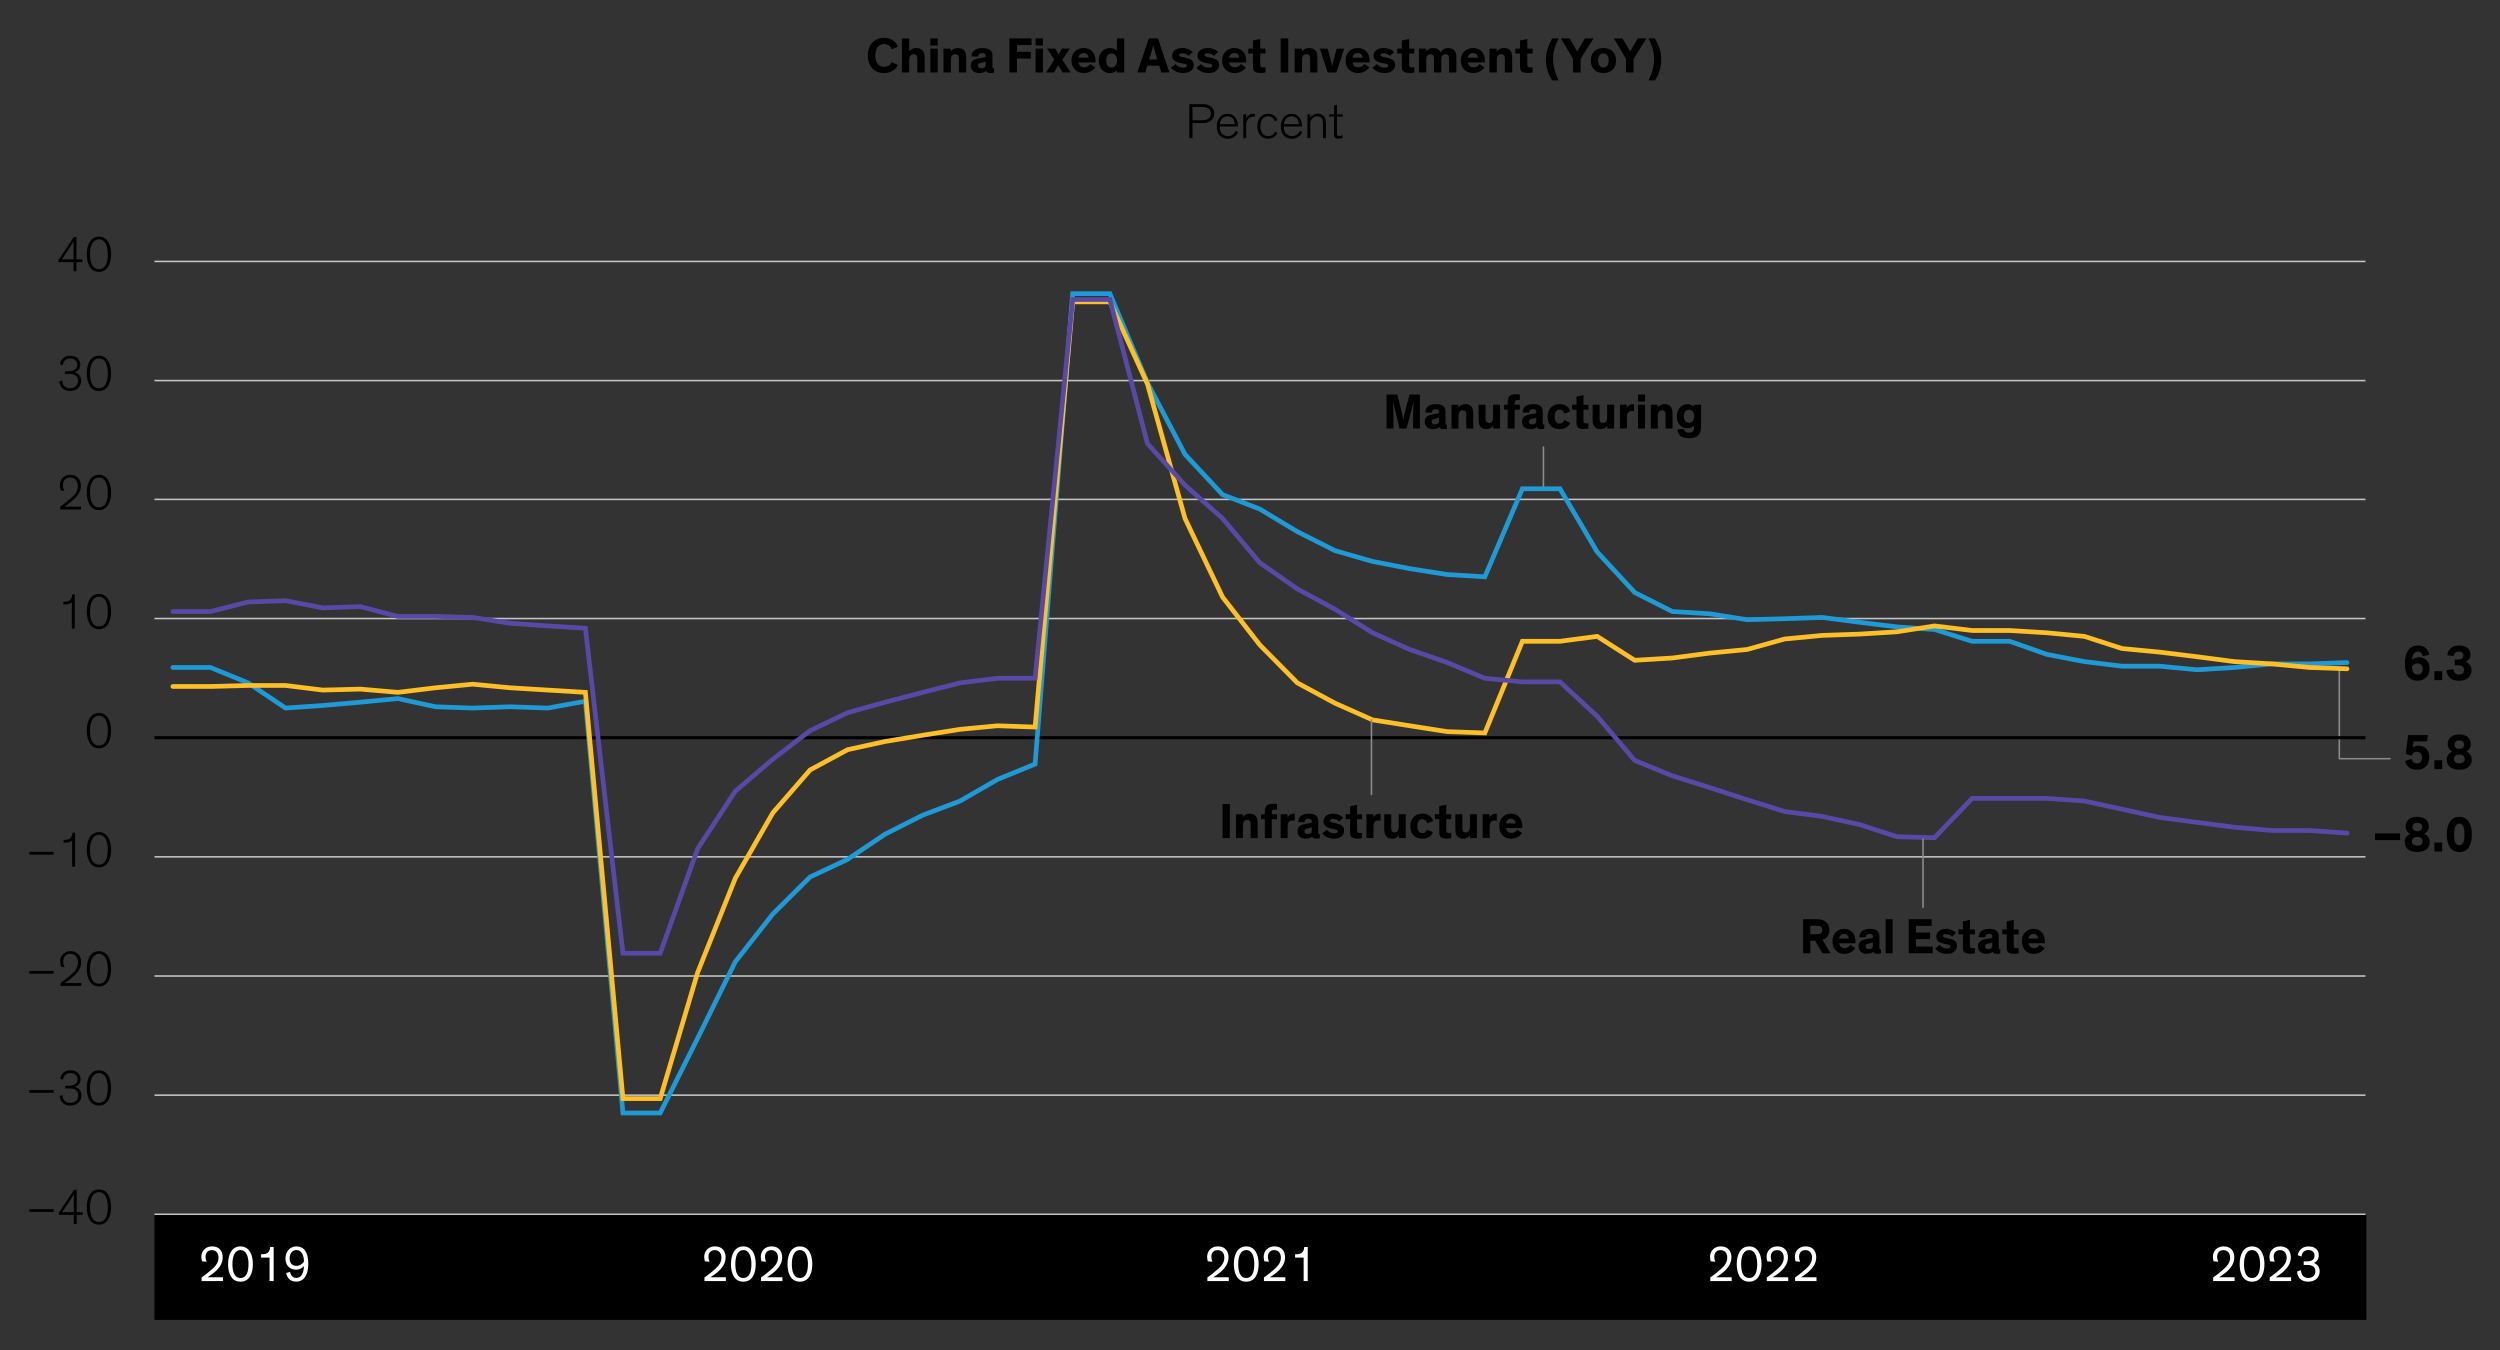 <?xml version="1.0" encoding="UTF-8"?>
<svg id="Blog_Template" data-name="Blog Template" xmlns="http://www.w3.org/2000/svg" viewBox="0 0 798.86 431.49">
  <rect x="0" y="0" width="798.86" height="431.49" fill="#333333" stroke="none"/>
  <defs>
    <style>
      .cls-1, .cls-2 {
        stroke-width: 0px;
      }

      .cls-3 {
        stroke: #5949a7;
      }

      .cls-3, .cls-4, .cls-5, .cls-6, .cls-7, .cls-8 {
        fill: none;
      }

      .cls-3, .cls-4, .cls-6, .cls-8 {
        stroke-linecap: round;
      }

      .cls-3, .cls-4, .cls-8 {
        stroke-width: 1.5px;
      }

      .cls-4 {
        stroke: #ffbf27;
      }

      .cls-2 {
        fill: #fff;
      }

      .cls-5 {
        stroke: #c4c4c4;
      }

      .cls-5, .cls-6 {
        stroke-width: .5px;
      }

      .cls-6 {
        stroke: #8c8c8c;
        stroke-linejoin: round;
      }

      .cls-7 {
        stroke: #000;
      }

      .cls-8 {
        stroke: #1e9bd7;
      }
    </style>
  </defs>
  <polyline class="cls-6" points="747.52 214.3 747.52 242.44 763.7 242.44"/>
  <line class="cls-5" x1="49.36" y1="388.02" x2="755.87" y2="388.02"/>
  <line class="cls-5" x1="49.36" y1="349.95" x2="755.87" y2="349.95"/>
  <line class="cls-5" x1="49.36" y1="311.88" x2="755.87" y2="311.88"/>
  <line class="cls-5" x1="49.36" y1="273.8" x2="755.87" y2="273.8"/>
  <line class="cls-5" x1="49.36" y1="197.65" x2="755.87" y2="197.65"/>
  <line class="cls-5" x1="49.36" y1="159.58" x2="755.87" y2="159.58"/>
  <line class="cls-5" x1="49.36" y1="121.61" x2="755.87" y2="121.61"/>
  <line class="cls-5" x1="49.36" y1="83.54" x2="755.87" y2="83.54"/>
  <line class="cls-7" x1="49.36" y1="235.73" x2="755.87" y2="235.73"/>
  <polyline class="cls-8" points="55.25 213.29 67.25 213.29 79.26 218.21 91.26 226.26 103.15 225.43 115.16 224.38 127.16 223.23 139.16 225.84 151.05 226.26 163.06 225.84 175.06 226.26 187.06 224.07 199.06 355.65 210.96 355.65 222.96 331.7 234.96 307.33 246.96 292.05 258.86 280.23 270.86 274.59 282.86 266.53 294.87 260.47 306.76 255.97 318.76 249.06 330.76 244.15 342.77 93.84 354.66 93.84 366.66 122.29 378.67 145.2 390.67 158.06 402.56 162.67 414.56 169.88 426.57 175.95 438.57 179.4 450.46 181.7 462.47 183.59 474.47 184.32 486.47 156.18 498.47 156.18 510.37 176.37 522.37 189.34 534.37 195.41 546.37 196.14 558.27 198.02 570.27 197.71 582.27 197.29 594.27 198.86 606.17 200.32 618.17 201.16 630.17 204.92 642.18 204.92 654.07 209.11 666.07 211.41 678.07 212.87 690.08 212.87 701.97 214.02 713.97 213.29 725.98 212.14 737.98 212.14 749.98 211.72"/>
  <polyline class="cls-4" points="55.25 219.36 67.25 219.36 79.26 219.04 91.26 219.04 103.15 220.51 115.16 220.2 127.16 221.24 139.16 219.78 151.05 218.63 163.06 219.78 175.06 220.51 187.06 221.24 199.06 351.05 210.96 351.05 222.96 310.67 234.96 280.65 246.96 259.73 258.86 246.03 270.86 239.55 282.86 236.93 294.87 234.94 306.76 233.06 318.76 231.91 330.76 232.33 342.77 96.46 354.66 96.46 366.66 122.71 378.67 165.7 390.67 190.8 402.56 206.07 414.56 218.21 426.57 224.69 438.57 230.03 450.46 231.91 462.47 233.79 474.47 234.21 486.47 204.92 498.47 204.92 510.37 203.35 522.37 210.99 534.37 210.26 546.37 208.69 558.27 207.54 570.27 204.19 582.27 203.04 594.27 202.62 606.17 201.89 618.17 200.01 630.17 201.47 642.18 201.47 654.07 202.2 666.07 203.35 678.07 207.23 690.08 208.38 701.97 209.84 713.97 211.41 725.98 212.14 737.98 213.29 749.98 213.71"/>
  <polyline class="cls-3" points="55.25 195.41 67.25 195.41 79.26 192.37 91.26 191.95 103.15 194.25 115.16 193.84 127.16 196.97 139.16 196.97 151.05 197.29 163.06 199.17 175.06 200.01 187.06 200.74 199.06 304.61 210.96 304.61 222.96 271.13 234.96 252.83 246.96 242.58 258.86 233.48 270.86 227.73 282.86 224.38 294.87 221.24 306.76 218.21 318.76 216.74 330.76 216.74 342.77 95.72 354.66 95.72 366.66 141.75 378.67 155.03 390.67 165.7 402.56 179.82 414.56 188.19 426.57 194.67 438.57 202.2 450.46 207.54 462.47 211.72 474.47 216.74 486.47 217.89 498.47 217.89 510.37 228.88 522.37 243 534.37 247.91 546.37 251.68 558.27 255.55 570.27 259.31 582.27 260.88 594.27 263.5 606.17 267.37 618.17 267.68 630.17 255.13 642.18 255.13 654.07 255.13 666.07 255.97 678.07 258.58 690.08 261.2 701.97 262.77 713.97 264.34 725.98 265.38 737.98 265.38 749.98 266.22"/>
  <rect class="cls-1" x="49.36" y="388.27" width="706.79" height="33.5"/>
  <line class="cls-6" x1="493.2" y1="155.42" x2="493.2" y2="142.87"/>
  <line class="cls-6" x1="438.24" y1="253.86" x2="438.24" y2="230.03"/>
  <g id="OUTLINE">
    <g>
      <path class="cls-1" d="M286.91,20.77c-.82,1.6-2.22,2.58-4.42,2.58-3.25,0-5.2-2.31-5.2-5.63s2.05-5.63,5.2-5.63c2.42,0,3.84,1.31,4.5,2.79l-2.02.85c-.45-1.07-1.26-1.65-2.45-1.65-1.79,0-2.82,1.38-2.82,3.65s.99,3.6,2.82,3.6c1.15,0,1.95-.51,2.4-1.49l1.99.94Z"/>
      <path class="cls-1" d="M295.47,23.15h-2.34v-3.84c0-1.17-.05-1.98-1.2-1.98-.98,0-1.39.77-1.39,1.81v4.02h-2.34v-10.88h2.34v4.16c.37-.59,1.17-1.09,2.26-1.09.88,0,1.55.24,2,.74.48.54.67,1.07.67,2.75v4.32Z"/>
      <path class="cls-1" d="M299.64,14.55h-2.35v-2.29h2.35v2.29ZM299.64,23.15h-2.35v-7.62h2.35v7.62Z"/>
      <path class="cls-1" d="M308.76,23.15h-2.34v-3.84c0-1.17-.05-1.98-1.2-1.98-.98,0-1.39.77-1.39,1.81v4.02h-2.34v-7.62h2.3v.94c.37-.62,1.2-1.14,2.29-1.14.88,0,1.55.24,2,.74.48.54.67,1.07.67,2.75v4.32Z"/>
      <path class="cls-1" d="M317.13,21.25c0,.48.06.64.4.64h.11v1.34c-.34.06-.67.1-1.09.1-.67,0-1.3-.13-1.46-.69h-.02c-.35.37-.99.7-2.14.7-1.68,0-2.75-.88-2.75-2.43,0-.83.35-1.38.96-1.74.46-.27.98-.43,1.87-.58l1.47-.24c.42-.06.48-.11.48-.35v-.13c0-.58-.32-.9-1.12-.9s-1.26.34-1.26,1.1l-2.16-.02c-.03-1.76,1.33-2.69,3.52-2.69,1.95,0,3.19.61,3.19,2.34v3.54ZM314.95,19.69c-.16.06-.35.13-.85.24l-.53.11c-.3.06-.56.13-.75.26-.21.13-.32.34-.32.62,0,.62.46.9,1.14.9.77,0,1.31-.35,1.31-1.15v-.98Z"/>
      <path class="cls-1" d="M324.97,14.39v2.15h4.43v2.16h-4.43v4.45h-2.42v-10.88h7.06v2.13h-4.64Z"/>
      <path class="cls-1" d="M333.27,14.55h-2.35v-2.29h2.35v2.29ZM333.27,23.15h-2.35v-7.62h2.35v7.62Z"/>
      <path class="cls-1" d="M341.83,15.53l-2.38,3.57,2.66,4.05h-2.58l-1.38-2.29-1.34,2.29h-2.53l2.64-4.1-2.35-3.52h2.62l1.1,1.86,1.04-1.86h2.5Z"/>
      <path class="cls-1" d="M349.98,21.53c-.45.64-1.55,1.81-3.65,1.81-2.24,0-3.95-1.47-3.95-4.03,0-2.38,1.63-3.97,3.91-3.97,2.51,0,3.79,1.81,3.79,4.13,0,.16,0,.34-.02.48h-5.43c.08.83.69,1.55,1.84,1.55,1.02,0,1.63-.61,1.89-1.06l1.62,1.09ZM344.64,18.44h3.18c-.05-.88-.61-1.49-1.55-1.49s-1.6.69-1.63,1.49Z"/>
      <path class="cls-1" d="M356.9,16.22v-3.95h2.34v10.88h-2.34v-.7c-.37.42-1.18.9-2.24.9-2.16,0-3.54-1.6-3.54-4s1.42-4,3.55-4c1.1,0,1.84.42,2.22.88ZM355.21,17.12c-1.09,0-1.73.86-1.73,2.22s.59,2.24,1.73,2.24c1.04,0,1.75-.91,1.75-2.24s-.71-2.22-1.75-2.22Z"/>
      <path class="cls-1" d="M365.98,23.15h-2.55l3.67-10.88h2.93l3.63,10.88h-2.59l-.64-2.16h-3.83l-.62,2.16ZM368.91,15.93c-.19-.69-.37-1.41-.37-1.41h-.02s-.19.72-.4,1.42l-.93,3.06h2.61l-.9-3.07Z"/>
      <path class="cls-1" d="M379.83,17.85c-.56-.51-1.31-.83-2.07-.83-.53,0-.99.18-.99.56s.35.51,1.14.67l1.2.26c1.23.26,2.35.75,2.35,2.21,0,1.78-1.55,2.62-3.36,2.62s-3.22-.77-3.91-1.71l1.47-1.18c.46.64,1.38,1.17,2.43,1.17.79,0,1.18-.26,1.18-.67s-.46-.51-.98-.61l-1.2-.24c-.77-.14-1.42-.4-1.89-.8-.42-.35-.66-.85-.66-1.49,0-1.81,1.75-2.47,3.25-2.47,1.42,0,2.56.53,3.33,1.26l-1.31,1.25Z"/>
      <path class="cls-1" d="M387.93,17.85c-.56-.51-1.31-.83-2.06-.83-.53,0-.99.18-.99.56s.35.51,1.14.67l1.2.26c1.23.26,2.35.75,2.35,2.21,0,1.78-1.55,2.62-3.36,2.62s-3.22-.77-3.91-1.71l1.47-1.18c.46.64,1.38,1.17,2.43,1.17.78,0,1.18-.26,1.18-.67s-.46-.51-.98-.61l-1.2-.24c-.77-.14-1.42-.4-1.89-.8-.42-.35-.66-.85-.66-1.49,0-1.81,1.74-2.47,3.25-2.47,1.42,0,2.56.53,3.33,1.26l-1.31,1.25Z"/>
      <path class="cls-1" d="M398.13,21.53c-.45.64-1.55,1.81-3.65,1.81-2.24,0-3.95-1.47-3.95-4.03,0-2.38,1.63-3.97,3.91-3.97,2.51,0,3.79,1.81,3.79,4.13,0,.16,0,.34-.02.48h-5.43c.08.83.69,1.55,1.84,1.55,1.02,0,1.63-.61,1.89-1.06l1.62,1.09ZM392.79,18.44h3.19c-.05-.88-.61-1.49-1.55-1.49s-1.6.69-1.63,1.49Z"/>
      <path class="cls-1" d="M404.37,23.18c-.32.06-.85.13-1.41.13-.91,0-1.87-.13-2.27-.66-.29-.38-.32-.8-.32-1.57v-3.97h-1.47v-1.58h1.47v-2.59l2.34-.46v3.06h1.66v1.58h-1.66v3.38c0,.43.05.64.19.78.16.18.45.24.88.24.27,0,.48-.02.59-.03v1.7Z"/>
      <path class="cls-1" d="M411.65,23.15h-2.42v-10.88h2.42v10.88Z"/>
      <path class="cls-1" d="M420.98,23.15h-2.34v-3.84c0-1.17-.05-1.98-1.2-1.98-.98,0-1.39.77-1.39,1.81v4.02h-2.34v-7.62h2.3v.94c.37-.62,1.2-1.14,2.29-1.14.88,0,1.55.24,2,.74.48.54.67,1.07.67,2.75v4.32Z"/>
      <path class="cls-1" d="M429.53,15.53l-2.5,7.62h-2.79l-2.46-7.62h2.45l1.04,3.83c.22.8.42,1.7.42,1.7h.02s.18-.9.4-1.75l1.01-3.78h2.42Z"/>
      <path class="cls-1" d="M437.56,21.53c-.45.64-1.55,1.81-3.65,1.81-2.24,0-3.95-1.47-3.95-4.03,0-2.38,1.63-3.97,3.91-3.97,2.51,0,3.79,1.81,3.79,4.13,0,.16,0,.34-.02.48h-5.43c.08.83.69,1.55,1.84,1.55,1.02,0,1.63-.61,1.89-1.06l1.62,1.09ZM432.21,18.44h3.19c-.05-.88-.61-1.49-1.55-1.49s-1.6.69-1.63,1.49Z"/>
      <path class="cls-1" d="M444.16,17.85c-.56-.51-1.31-.83-2.06-.83-.53,0-.99.18-.99.56s.35.51,1.14.67l1.2.26c1.23.26,2.35.75,2.35,2.21,0,1.78-1.55,2.62-3.36,2.62s-3.22-.77-3.91-1.71l1.47-1.18c.46.64,1.38,1.17,2.43,1.17.78,0,1.18-.26,1.18-.67s-.46-.51-.98-.61l-1.2-.24c-.77-.14-1.42-.4-1.89-.8-.42-.35-.66-.85-.66-1.49,0-1.81,1.75-2.47,3.25-2.47,1.42,0,2.56.53,3.33,1.26l-1.31,1.25Z"/>
      <path class="cls-1" d="M451.94,23.18c-.32.06-.85.13-1.41.13-.91,0-1.87-.13-2.27-.66-.29-.38-.32-.8-.32-1.57v-3.97h-1.47v-1.58h1.47v-2.59l2.34-.46v3.06h1.67v1.58h-1.67v3.38c0,.43.05.64.19.78.16.18.45.24.88.24.27,0,.48-.02.59-.03v1.7Z"/>
      <path class="cls-1" d="M460.57,23.15h-2.34v-3.84c0-1.17-.02-1.98-1.17-1.98-.95,0-1.31.77-1.31,1.81v4.02h-2.34v-7.62h2.31v.94c.37-.62,1.17-1.14,2.22-1.14,1.18,0,1.97.46,2.37,1.38.35-.66,1.23-1.38,2.45-1.38.88,0,1.5.24,1.95.74.48.54.67,1.07.67,2.75v4.32h-2.34v-3.84c0-1.17,0-1.98-1.15-1.98-.96,0-1.33.77-1.33,1.81v4.02Z"/>
      <path class="cls-1" d="M474.39,21.53c-.45.64-1.55,1.81-3.65,1.81-2.24,0-3.95-1.47-3.95-4.03,0-2.38,1.63-3.97,3.91-3.97,2.51,0,3.79,1.81,3.79,4.13,0,.16,0,.34-.02.48h-5.43c.08.83.69,1.55,1.84,1.55,1.02,0,1.63-.61,1.89-1.06l1.62,1.09ZM469.05,18.44h3.19c-.05-.88-.61-1.49-1.55-1.49s-1.6.69-1.63,1.49Z"/>
      <path class="cls-1" d="M483.21,23.15h-2.34v-3.84c0-1.17-.05-1.98-1.2-1.98-.98,0-1.39.77-1.39,1.81v4.02h-2.34v-7.62h2.31v.94c.37-.62,1.2-1.14,2.29-1.14.88,0,1.55.24,2,.74.48.54.67,1.07.67,2.75v4.32Z"/>
      <path class="cls-1" d="M489.71,23.18c-.32.06-.85.13-1.41.13-.91,0-1.87-.13-2.27-.66-.29-.38-.32-.8-.32-1.57v-3.97h-1.47v-1.58h1.47v-2.59l2.34-.46v3.06h1.67v1.58h-1.67v3.38c0,.43.05.64.19.78.16.18.45.24.88.24.27,0,.48-.02.59-.03v1.7Z"/>
      <path class="cls-1" d="M498.11,12.27c-1.23,2.19-1.83,4.43-1.83,6.64s.58,4.47,1.79,6.77h-2.08c-1.41-2.23-2-4.34-2-6.58s.64-4.5,2.02-6.83h2.1Z"/>
      <path class="cls-1" d="M505.08,23.15h-2.42v-4.35l-3.87-6.53h2.79l2.4,4.18,2.46-4.18h2.77l-4.13,6.55v4.34Z"/>
      <path class="cls-1" d="M512.36,15.34c2.4,0,4.05,1.46,4.05,4.03s-1.65,3.97-4.05,3.97-4.03-1.39-4.03-3.97,1.63-4.03,4.03-4.03ZM512.36,21.57c1.07,0,1.68-.83,1.68-2.22s-.59-2.24-1.68-2.24-1.67.83-1.67,2.24.59,2.22,1.67,2.22Z"/>
      <path class="cls-1" d="M521.99,23.15h-2.42v-4.35l-3.87-6.53h2.79l2.4,4.18,2.46-4.18h2.77l-4.13,6.55v4.34Z"/>
      <path class="cls-1" d="M528.82,12.27c1.38,2.34,2.02,4.53,2.02,6.83s-.59,4.35-2,6.58h-2.08c1.22-2.31,1.79-4.64,1.79-6.77s-.59-4.45-1.82-6.64h2.1Z"/>
      <path class="cls-1" d="M381.06,39.33v4.82h-1.02v-10.88h4c.91,0,1.83.06,2.61.56.85.51,1.36,1.31,1.36,2.48s-.51,1.95-1.36,2.46c-.78.5-1.7.56-2.61.56h-2.98ZM381.06,38.44h2.75c1.07,0,1.54-.11,1.98-.3.7-.34,1.12-.94,1.12-1.84s-.42-1.5-1.12-1.82c-.45-.21-.91-.3-1.98-.3h-2.75v4.27Z"/>
      <path class="cls-1" d="M395.63,42.28c-.43.86-1.38,2.07-3.31,2.07-2.14,0-3.52-1.46-3.52-4.05,0-2.32,1.39-3.94,3.44-3.94,2.21,0,3.33,1.7,3.33,3.95v.13h-5.79v.11c0,1.99,1.15,2.96,2.58,2.96s2.21-.96,2.56-1.7l.72.46ZM389.81,39.67h4.74c0-1.23-.83-2.53-2.3-2.53-1.39,0-2.3.99-2.43,2.53Z"/>
      <path class="cls-1" d="M401.04,37.33c-.18-.03-.35-.05-.53-.05-1.33,0-2.29,1.02-2.29,2.56v4.31h-.94v-7.62h.94v1.47c.27-.9,1.15-1.67,2.3-1.67.18,0,.34.02.51.05v.94Z"/>
      <path class="cls-1" d="M407.37,38.82c-.38-1.07-1.07-1.67-2.14-1.67-1.5,0-2.47,1.22-2.47,3.2s.99,3.17,2.47,3.17c1.06,0,1.73-.48,2.21-1.46l.75.46c-.54,1.12-1.54,1.81-2.96,1.81-2.13,0-3.46-1.54-3.46-3.97s1.36-4.02,3.46-4.02c1.49,0,2.48.74,2.96,1.98l-.82.48Z"/>
      <path class="cls-1" d="M416.11,42.28c-.43.86-1.38,2.07-3.31,2.07-2.15,0-3.52-1.46-3.52-4.05,0-2.32,1.39-3.94,3.44-3.94,2.21,0,3.33,1.7,3.33,3.95v.13h-5.79v.11c0,1.99,1.15,2.96,2.58,2.96s2.21-.96,2.56-1.7l.72.46ZM410.29,39.67h4.74c0-1.23-.83-2.53-2.3-2.53-1.39,0-2.31.99-2.43,2.53Z"/>
      <path class="cls-1" d="M423.68,44.15h-.94v-4.1c0-1.2-.08-1.9-.48-2.34-.29-.32-.74-.5-1.36-.5-.69,0-1.2.24-1.55.62-.45.46-.64,1.14-.64,1.78v4.53h-.94v-7.62h.94v1.26c.29-.74,1.12-1.44,2.42-1.44.78,0,1.44.24,1.89.74.48.54.67,1.06.67,2.75v4.31Z"/>
      <path class="cls-1" d="M424.73,36.53h1.54v-2.85l.94-.21v3.06h1.82v.74h-1.82v5.15c0,.38.02.66.14.83.11.14.29.21.59.21.46,0,.88-.14,1.09-.26v.85c-.27.13-.72.26-1.38.26-.48,0-.85-.1-1.09-.37-.21-.24-.3-.61-.3-1.17v-5.51h-1.54v-.74Z"/>
    </g>
    <g>
      <path class="cls-1" d="M17.13,387.27h-7.77v-.9h7.77v.9Z"/>
      <path class="cls-1" d="M24.51,391.15h-.93v-2.93h-4.79v-.69l4.87-7.33h.86v7.14h1.9v.88h-1.9v2.93ZM23.58,387.34v-3.62c0-.86.02-1.71.06-2.18h-.02c-.2.43-.67,1.2-1.27,2.11l-2.46,3.68h3.69Z"/>
      <path class="cls-1" d="M27.73,385.7c0-3.17,1.24-5.63,3.89-5.63s3.89,2.47,3.89,5.63c0,2.93-1.06,5.63-3.89,5.63s-3.89-2.71-3.89-5.63ZM28.77,385.67c0,2.46.64,4.79,2.85,4.79s2.83-2.32,2.83-4.79c0-2.66-.92-4.74-2.83-4.74s-2.85,2.08-2.85,4.74Z"/>
    </g>
    <g>
      <path class="cls-1" d="M17.13,349.21h-7.77v-.9h7.77v.9Z"/>
      <path class="cls-1" d="M19.29,344.68c0-.85.83-2.67,3.24-2.67,2.14,0,3.21,1.3,3.21,2.82,0,1.42-.84,2.26-1.97,2.43,1.09.22,2.25,1.06,2.25,2.79,0,1.87-1.36,3.23-3.52,3.23-1.99,0-3.37-1.14-3.43-3.06l.92-.3c.08,1.87,1.24,2.5,2.53,2.5s2.49-.9,2.49-2.38c0-1.04-.46-1.62-1.12-1.92-.46-.24-.92-.32-2.3-.32h-.78v-.85h.66c.75,0,1.61,0,2.33-.37.57-.27.98-.85.98-1.71,0-1.07-.78-2-2.25-2s-2.3,1.01-2.36,2.16l-.89-.34Z"/>
      <path class="cls-1" d="M27.73,347.64c0-3.17,1.24-5.63,3.89-5.63s3.89,2.47,3.89,5.63c0,2.93-1.06,5.63-3.89,5.63s-3.89-2.71-3.89-5.63ZM28.77,347.61c0,2.46.64,4.79,2.85,4.79s2.83-2.32,2.83-4.79c0-2.66-.92-4.74-2.83-4.74s-2.85,2.08-2.85,4.74Z"/>
    </g>
    <g>
      <path class="cls-1" d="M17.13,311.15h-7.77v-.9h7.77v.9Z"/>
      <path class="cls-1" d="M19.57,308.94c-.26-.58-.35-1.15-.35-1.73,0-1.79,1.27-3.27,3.32-3.27,2.3,0,3.4,1.62,3.4,3.54,0,2.29-1.51,3.7-2.98,4.95-.96.8-1.91,1.49-2.28,1.71h5.31v.88h-6.64v-.88c.81-.56,2.28-1.74,3.6-2.9,1.1-1.04,2-2.05,2-3.73s-1.09-2.72-2.43-2.72c-1.55,0-2.33,1.14-2.33,2.45,0,.86.31,1.6.49,1.87l-1.1-.18Z"/>
      <path class="cls-1" d="M27.73,309.58c0-3.17,1.24-5.63,3.89-5.63s3.89,2.47,3.89,5.63c0,2.93-1.06,5.63-3.89,5.63s-3.89-2.71-3.89-5.63ZM28.77,309.55c0,2.46.64,4.79,2.85,4.79s2.83-2.32,2.83-4.79c0-2.66-.92-4.74-2.83-4.74s-2.85,2.08-2.85,4.74Z"/>
    </g>
    <g>
      <path class="cls-1" d="M17.13,273.1h-7.77v-.9h7.77v.9Z"/>
      <path class="cls-1" d="M23.04,276.97v-8.37c-.47.5-1.42.66-2.22.66-.15,0-.32,0-.49-.02v-.85h.25c.83,0,1.38-.16,1.78-.46.52-.4.77-1.02.8-1.86h.83v10.9h-.93Z"/>
      <path class="cls-1" d="M27.73,271.53c0-3.17,1.24-5.63,3.89-5.63s3.89,2.47,3.89,5.63c0,2.93-1.06,5.63-3.89,5.63s-3.89-2.71-3.89-5.63ZM28.77,271.5c0,2.46.64,4.79,2.85,4.79s2.83-2.32,2.83-4.79c0-2.66-.92-4.74-2.83-4.74s-2.85,2.08-2.85,4.74Z"/>
    </g>
    <path class="cls-1" d="M27.73,233.46c0-3.17,1.24-5.63,3.89-5.63s3.89,2.47,3.89,5.63c0,2.93-1.06,5.63-3.89,5.63s-3.89-2.71-3.89-5.63ZM28.77,233.43c0,2.46.64,4.79,2.85,4.79s2.83-2.32,2.83-4.79c0-2.66-.92-4.74-2.83-4.74s-2.85,2.08-2.85,4.74Z"/>
    <g>
      <path class="cls-1" d="M22.95,200.86v-8.37c-.47.5-1.42.66-2.22.66-.15,0-.32,0-.49-.02v-.85h.25c.83,0,1.38-.16,1.78-.46.52-.4.77-1.02.8-1.86h.83v10.9h-.93Z"/>
      <path class="cls-1" d="M27.73,195.42c0-3.17,1.24-5.63,3.89-5.63s3.89,2.47,3.89,5.63c0,2.93-1.06,5.63-3.89,5.63s-3.89-2.71-3.89-5.63ZM28.77,195.39c0,2.46.64,4.79,2.85,4.79s2.83-2.32,2.83-4.79c0-2.66-.92-4.74-2.83-4.74s-2.85,2.08-2.85,4.74Z"/>
    </g>
    <g>
      <path class="cls-1" d="M19.48,156.72c-.26-.58-.35-1.15-.35-1.73,0-1.79,1.27-3.27,3.32-3.27,2.3,0,3.4,1.62,3.4,3.54,0,2.29-1.51,3.7-2.98,4.95-.96.8-1.91,1.49-2.28,1.71h5.31v.88h-6.64v-.88c.81-.56,2.28-1.74,3.6-2.9,1.1-1.04,2-2.05,2-3.73s-1.09-2.72-2.43-2.72c-1.55,0-2.33,1.14-2.33,2.45,0,.86.31,1.6.49,1.87l-1.1-.18Z"/>
      <path class="cls-1" d="M27.73,157.36c0-3.17,1.24-5.63,3.89-5.63s3.89,2.47,3.89,5.63c0,2.93-1.06,5.63-3.89,5.63s-3.89-2.71-3.89-5.63ZM28.77,157.33c0,2.46.64,4.79,2.85,4.79s2.83-2.32,2.83-4.79c0-2.66-.92-4.74-2.83-4.74s-2.85,2.08-2.85,4.74Z"/>
    </g>
    <g>
      <path class="cls-1" d="M19.2,116.34c0-.85.83-2.67,3.24-2.67,2.14,0,3.21,1.3,3.21,2.82,0,1.42-.84,2.26-1.97,2.43,1.09.22,2.25,1.06,2.25,2.79,0,1.87-1.36,3.23-3.52,3.23-1.99,0-3.37-1.14-3.43-3.06l.92-.3c.08,1.87,1.24,2.5,2.53,2.5s2.49-.9,2.49-2.38c0-1.04-.46-1.62-1.12-1.92-.46-.24-.92-.32-2.3-.32h-.78v-.85h.66c.75,0,1.61,0,2.33-.37.57-.27.98-.85.98-1.71,0-1.07-.78-2-2.25-2s-2.3,1.01-2.36,2.16l-.89-.34Z"/>
      <path class="cls-1" d="M27.73,119.31c0-3.17,1.24-5.63,3.89-5.63s3.89,2.47,3.89,5.63c0,2.93-1.06,5.63-3.89,5.63s-3.89-2.71-3.89-5.63ZM28.77,119.27c0,2.46.64,4.79,2.85,4.79s2.83-2.32,2.83-4.79c0-2.66-.92-4.74-2.83-4.74s-2.85,2.08-2.85,4.74Z"/>
    </g>
    <g>
      <path class="cls-1" d="M24.42,86.69h-.93v-2.93h-4.79v-.69l4.87-7.33h.86v7.14h1.9v.88h-1.9v2.93ZM23.49,82.88v-3.62c0-.86.02-1.71.06-2.18h-.02c-.2.43-.67,1.2-1.27,2.11l-2.46,3.68h3.69Z"/>
      <path class="cls-1" d="M27.73,81.25c0-3.17,1.24-5.63,3.89-5.63s3.89,2.47,3.89,5.63c0,2.93-1.06,5.63-3.89,5.63s-3.89-2.71-3.89-5.63ZM28.77,81.21c0,2.46.64,4.79,2.85,4.79s2.83-2.32,2.83-4.79c0-2.66-.92-4.74-2.83-4.74s-2.85,2.08-2.85,4.74Z"/>
    </g>
    <g>
      <g>
        <path class="cls-2" d="M64.56,403.06c-.08-.18-.23-.82-.23-1.44,0-1.79,1.27-3.35,3.44-3.35,2.4,0,3.4,1.62,3.4,3.54,0,2.45-1.85,4.23-3.63,5.51-.41.29-.87.59-1.25.83h4.96v1.2h-6.84v-1.14c.89-.58,2.37-1.76,3.54-2.82,1.01-.93,1.88-1.98,1.88-3.52s-.89-2.4-2.13-2.4c-1.36,0-2.02.94-2.02,2.13,0,.53.11,1.07.34,1.58l-1.45-.13Z"/>
        <path class="cls-2" d="M72.88,403.93c0-3.07,1.21-5.65,3.96-5.65s3.96,2.56,3.96,5.65c0,2.85-.99,5.62-3.96,5.62s-3.96-2.75-3.96-5.62ZM74.27,403.9c0,2.37.57,4.47,2.57,4.47s2.57-2.1,2.57-4.47c0-2.51-.78-4.45-2.57-4.45s-2.57,1.94-2.57,4.45Z"/>
        <path class="cls-2" d="M87.44,409.35h-1.3v-7.49h-2.74v-1.07h.34c.83,0,1.38-.16,1.78-.46.52-.4.77-1.02.8-1.86h1.13v10.88Z"/>
        <path class="cls-2" d="M92.67,406.44c.14.59.57,1.92,2,1.92,1.55,0,2.37-1.39,2.46-3.81-.49.64-1.41,1.17-2.6,1.17-2.05,0-3.32-1.54-3.32-3.52s1.22-3.92,3.52-3.92,3.78,1.71,3.78,5.55c0,3.57-1.38,5.71-3.89,5.71-2.19,0-3.01-1.63-3.17-2.77l1.21-.34ZM94.74,404.5c.93,0,1.91-.54,2.4-1.41-.05-2.18-.92-3.65-2.4-3.65-1.3,0-2.19,1.04-2.19,2.66s.93,2.4,2.19,2.4Z"/>
      </g>
      <g>
        <path class="cls-2" d="M225.26,403.06c-.08-.18-.23-.82-.23-1.44,0-1.79,1.27-3.35,3.44-3.35,2.4,0,3.4,1.62,3.4,3.54,0,2.45-1.85,4.23-3.63,5.51-.41.29-.87.59-1.25.83h4.96v1.2h-6.84v-1.14c.89-.58,2.37-1.76,3.54-2.82,1.01-.93,1.88-1.98,1.88-3.52s-.89-2.4-2.13-2.4c-1.36,0-2.02.94-2.02,2.13,0,.53.11,1.07.34,1.58l-1.45-.13Z"/>
        <path class="cls-2" d="M233.57,403.93c0-3.07,1.21-5.65,3.96-5.65s3.96,2.56,3.96,5.65c0,2.85-.99,5.62-3.96,5.62s-3.96-2.75-3.96-5.62ZM234.97,403.9c0,2.37.57,4.47,2.57,4.47s2.57-2.1,2.57-4.47c0-2.51-.78-4.45-2.57-4.45s-2.57,1.94-2.57,4.45Z"/>
        <path class="cls-2" d="M243.33,403.06c-.08-.18-.23-.82-.23-1.44,0-1.79,1.27-3.35,3.44-3.35,2.4,0,3.4,1.62,3.4,3.54,0,2.45-1.85,4.23-3.63,5.51-.41.29-.87.59-1.25.83h4.96v1.2h-6.84v-1.14c.89-.58,2.37-1.76,3.54-2.82,1.01-.93,1.88-1.98,1.88-3.52s-.89-2.4-2.13-2.4c-1.36,0-2.02.94-2.02,2.13,0,.53.11,1.07.34,1.58l-1.45-.13Z"/>
        <path class="cls-2" d="M251.64,403.93c0-3.07,1.21-5.65,3.96-5.65s3.96,2.56,3.96,5.65c0,2.85-.99,5.62-3.96,5.62s-3.96-2.75-3.96-5.62ZM253.03,403.9c0,2.37.57,4.47,2.57,4.47s2.57-2.1,2.57-4.47c0-2.51-.78-4.45-2.57-4.45s-2.57,1.94-2.57,4.45Z"/>
      </g>
      <g>
        <path class="cls-2" d="M385.96,403.06c-.08-.18-.23-.82-.23-1.44,0-1.79,1.27-3.35,3.44-3.35,2.4,0,3.4,1.62,3.4,3.54,0,2.45-1.85,4.23-3.63,5.51-.41.29-.87.59-1.25.83h4.96v1.2h-6.84v-1.14c.89-.58,2.37-1.76,3.54-2.82,1.01-.93,1.88-1.98,1.88-3.52s-.89-2.4-2.13-2.4c-1.36,0-2.02.94-2.02,2.13,0,.53.11,1.07.34,1.58l-1.45-.13Z"/>
        <path class="cls-2" d="M394.27,403.93c0-3.07,1.21-5.65,3.96-5.65s3.96,2.56,3.96,5.65c0,2.85-.99,5.62-3.96,5.62s-3.96-2.75-3.96-5.62ZM395.66,403.9c0,2.37.57,4.47,2.57,4.47s2.57-2.1,2.57-4.47c0-2.51-.78-4.45-2.57-4.45s-2.57,1.94-2.57,4.45Z"/>
        <path class="cls-2" d="M404.03,403.06c-.08-.18-.23-.82-.23-1.44,0-1.79,1.27-3.35,3.44-3.35,2.4,0,3.4,1.62,3.4,3.54,0,2.45-1.85,4.23-3.63,5.51-.41.29-.87.59-1.25.83h4.96v1.2h-6.84v-1.14c.89-.58,2.37-1.76,3.54-2.82,1.01-.93,1.88-1.98,1.88-3.52s-.89-2.4-2.13-2.4c-1.36,0-2.02.94-2.02,2.13,0,.53.11,1.07.34,1.58l-1.45-.13Z"/>
        <path class="cls-2" d="M417.87,409.35h-1.3v-7.49h-2.74v-1.07h.34c.83,0,1.38-.16,1.78-.46.52-.4.77-1.02.8-1.86h1.13v10.88Z"/>
      </g>
      <g>
        <path class="cls-2" d="M546.66,403.06c-.08-.18-.23-.82-.23-1.44,0-1.79,1.27-3.35,3.44-3.35,2.4,0,3.4,1.62,3.4,3.54,0,2.45-1.85,4.23-3.63,5.51-.41.29-.87.59-1.25.83h4.96v1.2h-6.84v-1.14c.89-.58,2.37-1.76,3.54-2.82,1.01-.93,1.88-1.98,1.88-3.52s-.89-2.4-2.13-2.4c-1.36,0-2.02.94-2.02,2.13,0,.53.11,1.07.34,1.58l-1.45-.13Z"/>
        <path class="cls-2" d="M554.97,403.93c0-3.07,1.21-5.65,3.96-5.65s3.96,2.56,3.96,5.65c0,2.85-.99,5.62-3.96,5.62s-3.96-2.75-3.96-5.62ZM556.36,403.9c0,2.37.57,4.47,2.57,4.47s2.57-2.1,2.57-4.47c0-2.51-.78-4.45-2.57-4.45s-2.57,1.94-2.57,4.45Z"/>
        <path class="cls-2" d="M564.72,403.06c-.08-.18-.23-.82-.23-1.44,0-1.79,1.27-3.35,3.44-3.35,2.4,0,3.4,1.62,3.4,3.54,0,2.45-1.85,4.23-3.63,5.51-.41.29-.87.59-1.25.83h4.96v1.2h-6.84v-1.14c.89-.58,2.37-1.76,3.54-2.82,1.01-.93,1.88-1.98,1.88-3.52s-.89-2.4-2.13-2.4c-1.36,0-2.02.94-2.02,2.13,0,.53.11,1.07.34,1.58l-1.45-.13Z"/>
        <path class="cls-2" d="M573.76,403.06c-.08-.18-.23-.82-.23-1.44,0-1.79,1.27-3.35,3.44-3.35,2.4,0,3.4,1.62,3.4,3.54,0,2.45-1.85,4.23-3.63,5.51-.41.29-.87.59-1.25.83h4.96v1.2h-6.84v-1.14c.89-.58,2.37-1.76,3.54-2.82,1.01-.93,1.88-1.98,1.88-3.52s-.89-2.4-2.13-2.4c-1.36,0-2.02.94-2.02,2.13,0,.53.11,1.07.34,1.58l-1.45-.13Z"/>
      </g>
      <g>
        <path class="cls-2" d="M707.35,403.06c-.08-.18-.23-.82-.23-1.44,0-1.79,1.27-3.35,3.44-3.35,2.4,0,3.4,1.62,3.4,3.54,0,2.45-1.85,4.23-3.63,5.51-.41.29-.87.59-1.25.83h4.96v1.2h-6.84v-1.14c.89-.58,2.37-1.76,3.54-2.82,1.01-.93,1.88-1.98,1.88-3.52s-.89-2.4-2.13-2.4c-1.36,0-2.02.94-2.02,2.13,0,.53.11,1.07.34,1.58l-1.45-.13Z"/>
        <path class="cls-2" d="M715.67,403.93c0-3.07,1.21-5.65,3.96-5.65s3.96,2.56,3.96,5.65c0,2.85-.99,5.62-3.96,5.62s-3.96-2.75-3.96-5.62ZM717.06,403.9c0,2.37.57,4.47,2.57,4.47s2.57-2.1,2.57-4.47c0-2.51-.78-4.45-2.57-4.45s-2.57,1.94-2.57,4.45Z"/>
        <path class="cls-2" d="M725.42,403.06c-.08-.18-.23-.82-.23-1.44,0-1.79,1.27-3.35,3.44-3.35,2.4,0,3.4,1.62,3.4,3.54,0,2.45-1.85,4.23-3.63,5.51-.41.29-.87.59-1.25.83h4.96v1.2h-6.84v-1.14c.89-.58,2.37-1.76,3.54-2.82,1.01-.93,1.88-1.98,1.88-3.52s-.89-2.4-2.13-2.4c-1.36,0-2.02.94-2.02,2.13,0,.53.11,1.07.34,1.58l-1.45-.13Z"/>
        <path class="cls-2" d="M734.26,401.13c.06-1.06,1.03-2.85,3.4-2.85,2.2,0,3.29,1.22,3.29,2.83,0,1.28-.69,2.08-1.53,2.45.92.35,1.82,1.22,1.82,2.71,0,1.92-1.39,3.28-3.7,3.28-2.16,0-3.41-1.28-3.52-3.25l1.24-.42c.09,1.75,1.09,2.48,2.29,2.48,1.44,0,2.31-.83,2.31-2.15,0-.94-.44-1.49-1.1-1.76-.47-.19-1.06-.26-1.68-.26h-.95v-1.12h.86c.58,0,1.22-.06,1.73-.3.52-.24.87-.74.87-1.55,0-1.06-.7-1.78-1.99-1.78-1.39,0-2.04.98-2.17,2.06l-1.16-.38Z"/>
      </g>
    </g>
    <g>
      <path class="cls-1" d="M578.49,300.6v4h-2.3v-10.88h3.9c1.16,0,1.93.11,2.48.34,1.21.51,2,1.52,2,3.12s-.84,2.74-2.19,3.12l2.59,4.31h-2.62l-2.33-4h-1.55ZM578.49,298.52h1.82c.58,0,1.13-.03,1.5-.29.31-.21.49-.54.49-1.06s-.18-.85-.49-1.06c-.37-.26-.92-.29-1.5-.29h-1.82v2.69Z"/>
      <path class="cls-1" d="M592.82,302.99c-.43.64-1.48,1.81-3.49,1.81-2.14,0-3.78-1.47-3.78-4.03,0-2.38,1.56-3.97,3.73-3.97,2.4,0,3.63,1.81,3.63,4.13,0,.16,0,.34-.02.48h-5.19c.08.83.66,1.55,1.76,1.55.98,0,1.56-.61,1.81-1.06l1.55,1.09ZM587.71,299.9h3.04c-.05-.88-.58-1.49-1.48-1.49s-1.53.69-1.56,1.49Z"/>
      <path class="cls-1" d="M600.55,302.7c0,.48.06.64.38.64h.11v1.34c-.32.06-.64.1-1.04.1-.64,0-1.24-.13-1.39-.69h-.02c-.34.37-.95.7-2.05.7-1.61,0-2.63-.88-2.63-2.43,0-.83.34-1.38.92-1.75.44-.27.93-.43,1.79-.58l1.41-.24c.4-.06.46-.11.46-.35v-.13c0-.58-.31-.9-1.07-.9s-1.21.34-1.21,1.1l-2.07-.02c-.03-1.76,1.27-2.69,3.37-2.69,1.87,0,3.04.61,3.04,2.34v3.54ZM598.47,301.15c-.15.06-.34.13-.81.24l-.5.11c-.29.06-.54.13-.72.26-.2.13-.31.34-.31.62,0,.62.44.9,1.09.9.73,0,1.25-.35,1.25-1.15v-.98Z"/>
      <path class="cls-1" d="M604.78,304.61h-2.23v-10.88h2.23v10.88Z"/>
      <path class="cls-1" d="M612.23,295.85v2.14h4.53v2.11h-4.53v2.35h5.37v2.15h-7.67v-10.88h7.32v2.13h-5.02Z"/>
      <path class="cls-1" d="M623.76,299.31c-.54-.51-1.25-.83-1.97-.83-.51,0-.95.18-.95.56s.34.51,1.09.67l1.15.26c1.18.26,2.25.75,2.25,2.21,0,1.78-1.48,2.62-3.21,2.62s-3.08-.77-3.73-1.71l1.41-1.18c.44.64,1.32,1.17,2.33,1.17.75,0,1.13-.26,1.13-.67s-.44-.51-.93-.61l-1.15-.24c-.73-.14-1.36-.4-1.81-.8-.4-.35-.63-.85-.63-1.49,0-1.81,1.67-2.46,3.11-2.46,1.36,0,2.45.53,3.18,1.26l-1.25,1.25Z"/>
      <path class="cls-1" d="M631.07,304.64c-.31.06-.81.13-1.35.13-.87,0-1.79-.13-2.17-.66-.28-.38-.31-.8-.31-1.57v-3.97h-1.41v-1.58h1.41v-2.59l2.23-.46v3.06h1.59v1.58h-1.59v3.38c0,.43.05.64.18.78.15.18.43.24.84.24.26,0,.46-.02.57-.03v1.7Z"/>
      <path class="cls-1" d="M638.7,302.7c0,.48.06.64.38.64h.11v1.34c-.32.06-.64.1-1.04.1-.64,0-1.24-.13-1.39-.69h-.02c-.34.37-.95.7-2.05.7-1.61,0-2.63-.88-2.63-2.43,0-.83.34-1.38.92-1.75.44-.27.93-.43,1.79-.58l1.41-.24c.4-.06.46-.11.46-.35v-.13c0-.58-.31-.9-1.07-.9s-1.21.34-1.21,1.1l-2.07-.02c-.03-1.76,1.27-2.69,3.37-2.69,1.87,0,3.04.61,3.04,2.34v3.54ZM636.62,301.15c-.15.06-.34.13-.81.24l-.5.11c-.29.06-.54.13-.72.26-.2.13-.31.34-.31.62,0,.62.44.9,1.09.9.73,0,1.25-.35,1.25-1.15v-.98Z"/>
      <path class="cls-1" d="M645.07,304.64c-.31.06-.81.13-1.35.13-.87,0-1.79-.13-2.17-.66-.28-.38-.31-.8-.31-1.57v-3.97h-1.41v-1.58h1.41v-2.59l2.23-.46v3.06h1.59v1.58h-1.59v3.38c0,.43.05.64.18.78.15.18.43.24.84.24.26,0,.46-.02.57-.03v1.7Z"/>
      <path class="cls-1" d="M653.34,302.99c-.43.64-1.48,1.81-3.49,1.81-2.14,0-3.78-1.47-3.78-4.03,0-2.38,1.56-3.97,3.73-3.97,2.4,0,3.63,1.81,3.63,4.13,0,.16,0,.34-.02.48h-5.19c.08.83.66,1.55,1.76,1.55.98,0,1.56-.61,1.81-1.06l1.55,1.09ZM648.23,299.9h3.04c-.05-.88-.58-1.49-1.48-1.49s-1.53.69-1.56,1.49Z"/>
    </g>
    <g>
      <path class="cls-1" d="M447.21,136.94l-1.53-6.37c-.23-.96-.52-2.35-.55-2.48.03.59.14,3.84.14,5.3v3.55h-2.2v-10.88h3.44l1.35,5.39c.31,1.18.55,2.64.55,2.64h.01s.25-1.46.57-2.64l1.42-5.39h3.31v10.88h-2.2v-3.52c0-1.54.15-4.63.2-5.3-.03.11-.34,1.71-.63,2.75l-1.67,6.07h-2.2Z"/>
      <path class="cls-1" d="M461.89,135.04c0,.48.06.64.38.64h.11v1.34c-.32.06-.64.1-1.04.1-.64,0-1.24-.13-1.39-.69h-.02c-.34.37-.95.7-2.05.7-1.61,0-2.63-.88-2.63-2.43,0-.83.34-1.38.92-1.75.44-.27.93-.43,1.79-.58l1.41-.24c.4-.06.46-.11.46-.35v-.13c0-.58-.31-.9-1.07-.9s-1.21.34-1.21,1.1l-2.07-.02c-.03-1.76,1.27-2.69,3.37-2.69,1.87,0,3.04.61,3.04,2.34v3.54ZM459.81,133.48c-.15.06-.34.13-.81.24l-.5.11c-.29.06-.54.13-.72.26-.2.13-.31.34-.31.62,0,.62.44.9,1.09.9.73,0,1.25-.35,1.25-1.15v-.98Z"/>
      <path class="cls-1" d="M470.77,136.94h-2.23v-3.84c0-1.17-.05-1.98-1.15-1.98-.93,0-1.33.77-1.33,1.81v4.02h-2.23v-7.62h2.2v.94c.35-.62,1.15-1.14,2.19-1.14.84,0,1.48.24,1.91.74.46.54.64,1.07.64,2.75v4.32Z"/>
      <path class="cls-1" d="M472.46,129.32h2.23v3.84c0,1.17.02,1.98,1.12,1.98.9,0,1.3-.77,1.3-1.81v-4.02h2.23v7.62h-2.2v-.94c-.35.62-1.13,1.14-2.16,1.14-.84,0-1.45-.24-1.88-.74-.46-.54-.64-1.07-.64-2.75v-4.32Z"/>
      <path class="cls-1" d="M485.65,130.91h-1.65v6.03h-2.23v-6.03h-1.21v-1.58h1.21v-.83c0-.8.17-1.36.44-1.76.41-.59,1.19-.77,2.1-.77.55,0,1.03.05,1.35.1v1.76c-.14-.02-.37-.03-.61-.03-.38,0-.64.05-.83.21-.14.13-.21.27-.21.69v.64h1.65v1.58Z"/>
      <path class="cls-1" d="M492.98,135.04c0,.48.06.64.38.64h.11v1.34c-.32.06-.64.1-1.04.1-.64,0-1.24-.13-1.39-.69h-.02c-.34.37-.95.7-2.05.7-1.61,0-2.63-.88-2.63-2.43,0-.83.34-1.38.92-1.75.44-.27.93-.43,1.79-.58l1.41-.24c.4-.06.46-.11.46-.35v-.13c0-.58-.31-.9-1.07-.9s-1.21.34-1.21,1.1l-2.07-.02c-.03-1.76,1.27-2.69,3.37-2.69,1.87,0,3.04.61,3.04,2.34v3.54ZM490.9,133.48c-.15.06-.34.13-.81.24l-.5.11c-.29.06-.54.13-.72.26-.2.13-.31.34-.31.62,0,.62.44.9,1.09.9.73,0,1.25-.35,1.25-1.15v-.98Z"/>
      <path class="cls-1" d="M501.73,135.05c-.4,1.07-1.42,2.08-3.35,2.08-2.3,0-3.86-1.39-3.86-3.97s1.56-4.03,3.86-4.03c2.02,0,3.06,1.14,3.43,2.37l-1.93.69c-.21-.83-.72-1.3-1.5-1.3-1.04,0-1.59.83-1.59,2.24s.57,2.23,1.59,2.23c.72,0,1.22-.4,1.45-1.12l1.9.82Z"/>
      <path class="cls-1" d="M507.59,136.97c-.31.06-.81.13-1.35.13-.87,0-1.79-.13-2.17-.66-.28-.38-.31-.8-.31-1.57v-3.97h-1.41v-1.58h1.41v-2.59l2.23-.46v3.06h1.59v1.58h-1.59v3.38c0,.43.05.64.18.78.15.18.43.24.84.24.26,0,.46-.02.57-.03v1.7Z"/>
      <path class="cls-1" d="M508.91,129.32h2.23v3.84c0,1.17.02,1.98,1.12,1.98.9,0,1.3-.77,1.3-1.81v-4.02h2.23v7.62h-2.2v-.94c-.35.62-1.13,1.14-2.16,1.14-.84,0-1.45-.24-1.88-.74-.46-.54-.64-1.07-.64-2.75v-4.32Z"/>
      <path class="cls-1" d="M519.84,129.32v1.04c.2-.58,1.03-1.22,2.05-1.22.09,0,.17,0,.26.02v2.24c-.25-.06-.52-.1-.72-.1-.86,0-1.29.43-1.45,1.07-.08.29-.11.64-.11,1.02v3.54h-2.23v-7.62h2.2Z"/>
      <path class="cls-1" d="M525.66,128.34h-2.25v-2.29h2.25v2.29ZM525.66,136.94h-2.25v-7.62h2.25v7.62Z"/>
      <path class="cls-1" d="M534.45,136.94h-2.23v-3.84c0-1.17-.05-1.98-1.15-1.98-.93,0-1.33.77-1.33,1.81v4.02h-2.23v-7.62h2.2v.94c.35-.62,1.15-1.14,2.19-1.14.84,0,1.48.24,1.91.74.46.54.64,1.07.64,2.75v4.32Z"/>
      <path class="cls-1" d="M538.08,137.07c.12.67.47,1.2,1.59,1.2,1.19,0,1.64-.53,1.64-1.71v-.54c-.26.32-.95.83-2.16.83-2.02,0-3.34-1.58-3.34-3.87,0-2.13,1.39-3.84,3.37-3.84.96,0,1.73.37,2.14.85v-.66h2.23v6.83c0,2.74-1.04,3.86-3.93,3.86-2.62,0-3.5-1.23-3.63-2.79l2.08-.16ZM539.7,130.91c-1,0-1.64.83-1.64,2.1s.6,2.11,1.64,2.11c.96,0,1.67-.85,1.67-2.11s-.72-2.1-1.67-2.1Z"/>
    </g>
    <g>
      <path class="cls-1" d="M774.18,209.68c-.16-.7-.53-1.46-1.54-1.46-1.27,0-1.86,1.17-1.88,2.67.55-.56,1.36-.85,2.24-.85,1.86,0,3.38,1.31,3.38,3.57s-1.54,3.91-3.86,3.91c-2.66,0-4.06-1.71-4.06-5.47s1.54-5.79,4.2-5.79c2.51,0,3.34,1.65,3.59,2.99l-2.08.43ZM772.55,211.99c-.66,0-1.39.34-1.75.88,0,.1-.02.21-.02.3,0,1.09.41,2.38,1.75,2.38,1,0,1.61-.62,1.61-1.79,0-1.26-.78-1.78-1.6-1.78Z"/>
      <path class="cls-1" d="M777.89,217.33v-2.85h2.49v2.85h-2.49Z"/>
      <path class="cls-1" d="M783.96,213.84c.16,1.02.64,1.7,1.79,1.7,1.22,0,1.64-.77,1.64-1.52,0-.69-.33-1.18-1.14-1.34-.2-.05-.49-.08-.86-.08h-.99v-1.84h.89c.42,0,.74-.03.94-.1.64-.18.94-.64.94-1.26,0-.8-.61-1.2-1.43-1.2-.96,0-1.49.46-1.65,1.42l-2.05-.22c.06-1.73,1.41-3.14,3.76-3.14s3.62,1.2,3.62,2.82c0,1.34-.77,2.03-1.5,2.43.86.35,1.83,1.01,1.83,2.67,0,1.86-1.35,3.35-4.01,3.35-2.52,0-3.82-1.31-3.95-3.41l2.16-.27Z"/>
    </g>
    <g>
      <path class="cls-1" d="M768.72,240.98l.8-6.1h6.28l-.19,2.03h-4.36l-.31,1.95c.53-.38,1.11-.59,1.91-.59,1.96,0,3.42,1.42,3.42,3.65,0,2.4-1.36,4.03-3.93,4.03s-3.5-1.42-3.78-2.82l2.1-.62c.11.75.63,1.44,1.63,1.44,1.1,0,1.63-.72,1.63-1.92,0-1.26-.72-1.82-1.65-1.82-.86,0-1.36.51-1.55,1.23l-2.01-.46Z"/>
      <path class="cls-1" d="M777.9,245.77v-2.85h2.49v2.85h-2.49Z"/>
      <path class="cls-1" d="M789.56,237.72c0,1.26-.64,1.98-1.46,2.43.99.43,1.75,1.3,1.75,2.58,0,2.24-1.77,3.23-4,3.23-2.07,0-4-.9-4-3.23,0-1.28.77-2.15,1.75-2.58-.81-.45-1.46-1.17-1.46-2.43,0-1.81,1.39-3.03,3.7-3.03s3.7,1.22,3.7,3.03ZM787.58,242.53c0-.82-.58-1.41-1.72-1.41s-1.72.59-1.72,1.41c0,.86.63,1.39,1.72,1.39s1.72-.53,1.72-1.39ZM787.41,237.94c0-.64-.42-1.33-1.55-1.33s-1.55.69-1.55,1.33.41,1.36,1.55,1.36,1.55-.72,1.55-1.36Z"/>
    </g>
    <g>
      <path class="cls-1" d="M758.94,268.45v-2.15h7.98v2.15h-7.98Z"/>
      <path class="cls-1" d="M776.12,264.03c0,1.26-.64,1.98-1.46,2.43.99.43,1.75,1.3,1.75,2.58,0,2.24-1.77,3.23-4,3.23-2.07,0-4-.9-4-3.23,0-1.28.77-2.15,1.75-2.58-.81-.45-1.46-1.17-1.46-2.43,0-1.81,1.39-3.03,3.7-3.03s3.7,1.22,3.7,3.03ZM774.15,268.85c0-.82-.58-1.41-1.72-1.41s-1.72.59-1.72,1.41c0,.86.63,1.39,1.72,1.39s1.72-.53,1.72-1.39ZM773.97,264.26c0-.64-.42-1.33-1.55-1.33s-1.55.69-1.55,1.33.41,1.36,1.55,1.36,1.55-.72,1.55-1.36Z"/>
      <path class="cls-1" d="M777.9,272.08v-2.85h2.49v2.85h-2.49Z"/>
      <path class="cls-1" d="M785.86,272.28c-3.02,0-4.01-2.85-4.01-5.57s.83-5.7,4.01-5.7,3.96,2.91,4.01,5.7c0,2.55-.74,5.57-4.01,5.57ZM785.86,263.18c-1.46,0-1.65,1.95-1.65,3.52s.17,3.39,1.65,3.39,1.65-1.86,1.65-3.39-.19-3.52-1.65-3.52Z"/>
    </g>
    <g>
      <path class="cls-1" d="M392.98,267.81h-2.31v-10.88h2.31v10.88Z"/>
      <path class="cls-1" d="M401.88,267.81h-2.23v-3.84c0-1.17-.05-1.98-1.15-1.98-.93,0-1.33.77-1.33,1.81v4.02h-2.23v-7.62h2.2v.94c.35-.62,1.15-1.14,2.19-1.14.84,0,1.48.24,1.91.74.46.54.64,1.07.64,2.75v4.32Z"/>
      <path class="cls-1" d="M408.05,261.78h-1.65v6.03h-2.23v-6.03h-1.21v-1.58h1.21v-.83c0-.8.17-1.36.44-1.76.41-.59,1.19-.77,2.1-.77.55,0,1.03.05,1.35.1v1.76c-.14-.02-.37-.03-.61-.03-.38,0-.64.05-.83.21-.14.13-.21.27-.21.69v.64h1.65v1.58Z"/>
      <path class="cls-1" d="M411.43,260.19v1.04c.2-.58,1.03-1.22,2.05-1.22.09,0,.17,0,.26.02v2.24c-.25-.06-.52-.1-.72-.1-.86,0-1.29.43-1.45,1.07-.08.29-.11.64-.11,1.02v3.54h-2.23v-7.62h2.2Z"/>
      <path class="cls-1" d="M421.25,265.91c0,.48.06.64.38.64h.11v1.34c-.32.06-.64.1-1.04.1-.64,0-1.24-.13-1.39-.69h-.02c-.34.37-.95.7-2.05.7-1.61,0-2.63-.88-2.63-2.43,0-.83.34-1.38.92-1.75.44-.27.93-.43,1.79-.58l1.41-.24c.4-.06.46-.11.46-.35v-.13c0-.58-.31-.9-1.07-.9s-1.21.34-1.21,1.1l-2.07-.02c-.03-1.76,1.27-2.69,3.37-2.69,1.87,0,3.04.61,3.04,2.34v3.54ZM419.17,264.35c-.15.06-.34.13-.81.24l-.5.11c-.29.06-.54.13-.72.26-.2.13-.31.34-.31.62,0,.62.44.9,1.09.9.73,0,1.25-.35,1.25-1.15v-.98Z"/>
      <path class="cls-1" d="M427.94,262.51c-.54-.51-1.25-.83-1.97-.83-.51,0-.95.18-.95.56s.34.51,1.09.67l1.15.26c1.18.26,2.25.75,2.25,2.21,0,1.78-1.48,2.62-3.21,2.62s-3.08-.77-3.73-1.71l1.41-1.18c.44.64,1.32,1.17,2.33,1.17.75,0,1.13-.26,1.13-.67s-.44-.51-.93-.61l-1.15-.24c-.73-.14-1.36-.4-1.81-.8-.4-.35-.63-.85-.63-1.49,0-1.81,1.67-2.46,3.11-2.46,1.36,0,2.45.53,3.18,1.26l-1.25,1.25Z"/>
      <path class="cls-1" d="M435.24,267.84c-.31.06-.81.13-1.35.13-.87,0-1.79-.13-2.17-.66-.28-.38-.31-.8-.31-1.57v-3.97h-1.41v-1.58h1.41v-2.59l2.23-.46v3.06h1.59v1.58h-1.59v3.38c0,.43.05.64.18.78.15.18.43.24.84.24.26,0,.46-.02.57-.03v1.7Z"/>
      <path class="cls-1" d="M438.84,260.19v1.04c.2-.58,1.03-1.22,2.05-1.22.09,0,.17,0,.26.02v2.24c-.25-.06-.52-.1-.72-.1-.86,0-1.29.43-1.45,1.07-.08.29-.11.64-.11,1.02v3.54h-2.23v-7.62h2.2Z"/>
      <path class="cls-1" d="M442.33,260.19h2.23v3.84c0,1.17.02,1.98,1.12,1.98.9,0,1.3-.77,1.3-1.81v-4.02h2.23v7.62h-2.2v-.94c-.35.62-1.13,1.14-2.16,1.14-.84,0-1.45-.24-1.88-.74-.46-.54-.64-1.07-.64-2.75v-4.32Z"/>
      <path class="cls-1" d="M457.87,265.92c-.4,1.07-1.42,2.08-3.35,2.08-2.3,0-3.86-1.39-3.86-3.97s1.56-4.03,3.86-4.03c2.02,0,3.06,1.14,3.43,2.37l-1.93.69c-.21-.83-.72-1.3-1.5-1.3-1.04,0-1.59.83-1.59,2.24s.57,2.23,1.59,2.23c.72,0,1.22-.4,1.45-1.12l1.9.82Z"/>
      <path class="cls-1" d="M463.74,267.84c-.31.06-.81.13-1.35.13-.87,0-1.79-.13-2.17-.66-.28-.38-.31-.8-.31-1.57v-3.97h-1.41v-1.58h1.41v-2.59l2.23-.46v3.06h1.59v1.58h-1.59v3.38c0,.43.05.64.18.78.15.18.43.24.84.24.26,0,.46-.02.57-.03v1.7Z"/>
      <path class="cls-1" d="M465.05,260.19h2.23v3.84c0,1.17.02,1.98,1.12,1.98.9,0,1.3-.77,1.3-1.81v-4.02h2.23v7.62h-2.2v-.94c-.35.62-1.13,1.14-2.16,1.14-.84,0-1.45-.24-1.88-.74-.46-.54-.64-1.07-.64-2.75v-4.32Z"/>
      <path class="cls-1" d="M475.98,260.19v1.04c.2-.58,1.03-1.22,2.05-1.22.09,0,.17,0,.26.02v2.24c-.25-.06-.52-.1-.72-.1-.86,0-1.29.43-1.45,1.07-.08.29-.11.64-.11,1.02v3.54h-2.23v-7.62h2.2Z"/>
      <path class="cls-1" d="M486.36,266.19c-.43.64-1.48,1.81-3.49,1.81-2.14,0-3.78-1.47-3.78-4.03,0-2.39,1.56-3.97,3.73-3.97,2.4,0,3.63,1.81,3.63,4.13,0,.16,0,.34-.02.48h-5.19c.08.83.66,1.55,1.76,1.55.98,0,1.56-.61,1.81-1.06l1.55,1.09ZM481.25,263.11h3.04c-.05-.88-.58-1.49-1.48-1.49s-1.53.69-1.56,1.49Z"/>
    </g>
  </g>
  <path class="cls-6" d="M614.49,289.9v-21.73,21.73Z"/>
</svg>